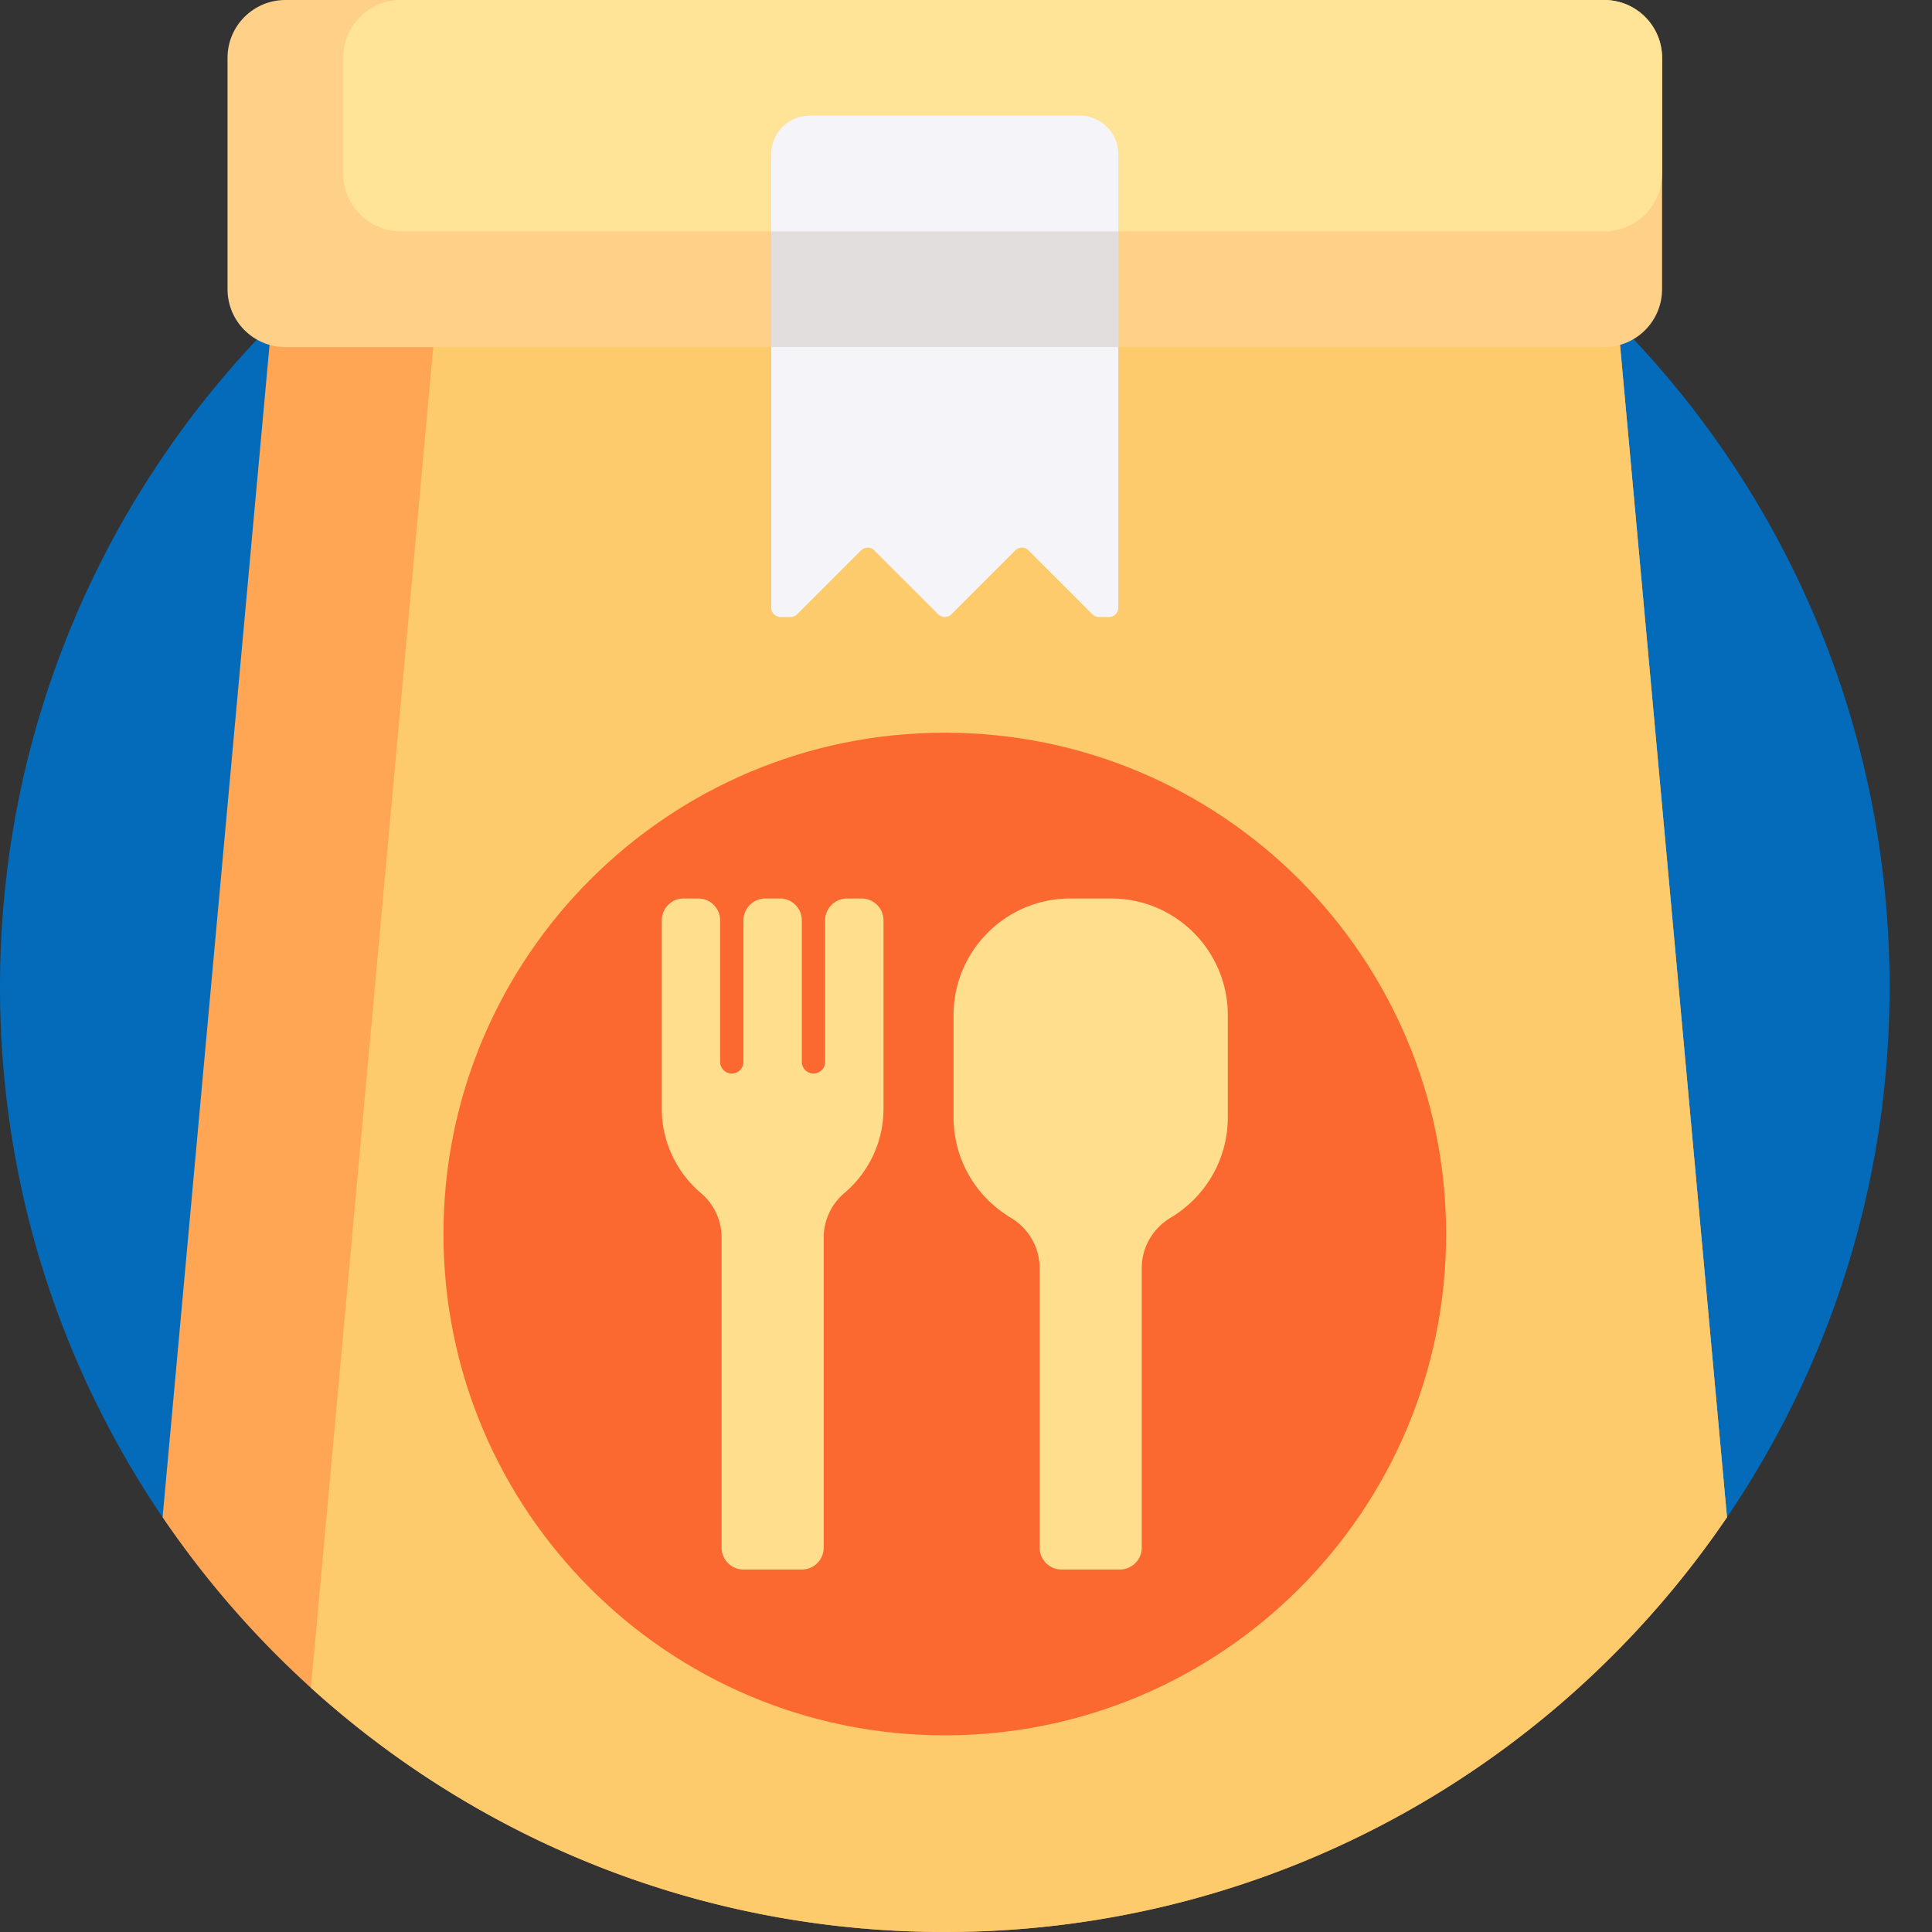 <?xml version="1.0" encoding="UTF-8"?>
<svg xmlns="http://www.w3.org/2000/svg" version="1.1" xmlns:xlink="http://www.w3.org/1999/xlink" width="512" height="512" x="0" y="0" viewBox="0 0 512 512" style="enable-background:new 0 0 512 512" xml:space="preserve" class=""><rect x="0" y="0" width="512" height="512" fill="#333333" stroke="none"/><g><path fill="#036bb9" d="M59.16 409.793c-5.867 1.043-11.781-1.457-15.16-6.367-27.75-40.313-44-89.16-44-141.805C0 124.891 109.602 13.754 245.742 11.285c139.211-2.531 253.184 107.778 254.996 247 .7 53.934-15.652 104.012-44.011 145.188a15.147 15.147 0 0 1-15.13 6.32c-59.406-10.555-123.863-16.34-191.218-16.34-67.356 0-131.813 5.785-191.219 16.34zm0 0" opacity="1" data-original="#53c95a" class=""></path><path fill="#ffa655" d="M457.668 402.086C412.633 468.418 336.598 512 250.378 512S88.126 468.418 43.09 402.086l28.836-316.07A251.784 251.784 0 0 1 114.8 51.098h271.156a251.632 251.632 0 0 1 42.875 34.918zm0 0" opacity="1" data-original="#ffa655" class=""></path><path fill="#fdcb6b" d="M457.668 402.086C412.633 468.418 336.598 512 250.378 512c-64.64 0-123.558-24.5-167.98-64.715l36.149-396.187h267.41a251.632 251.632 0 0 1 42.875 34.918zm0 0" opacity="1" data-original="#fdcb6b" class=""></path><path fill="#ffd188" d="M425.133 91.977H75.625c-8.465 0-15.328-6.864-15.328-15.329v-61.32C60.297 6.863 67.16 0 75.625 0h349.508c8.469 0 15.332 6.863 15.332 15.328v61.32c0 8.465-6.863 15.329-15.332 15.329zm0 0" opacity="1" data-original="#ffd188" class=""></path><path fill="#ffe497" d="M425.133 61.316H106.285c-8.469 0-15.332-6.863-15.332-15.328v-30.66C90.953 6.863 97.816 0 106.285 0h318.848c8.469 0 15.332 6.863 15.332 15.328v30.66c0 8.465-6.863 15.328-15.332 15.328zm0 0" opacity="1" data-original="#ffe497" class=""></path><path fill="#fc6930" d="M383.234 327.027c0 73.371-59.48 132.852-132.855 132.852-73.371 0-132.856-59.48-132.856-132.852 0-73.375 59.485-132.855 132.856-132.855 73.375 0 132.855 59.48 132.855 132.855zm0 0" opacity="1" data-original="#fc6930" class=""></path><path fill="#ffdf8e" d="M234.137 243.91v49.871c0 8.98-4.032 17.02-10.387 22.406a15.454 15.454 0 0 0-5.465 11.79v82.168a5.795 5.795 0 0 1-5.797 5.796h-15.465a5.797 5.797 0 0 1-5.796-5.796v-82.168c0-4.543-2-8.852-5.465-11.79-6.352-5.386-10.387-13.425-10.387-22.406v-49.87c0-3.204 2.598-5.802 5.8-5.802h3.864c3.203 0 5.8 2.598 5.8 5.801v37.496a3.09 3.09 0 1 0 6.184 0V243.91c0-3.203 2.598-5.8 5.801-5.8h3.863c3.204 0 5.801 2.597 5.801 5.8v37.496a3.09 3.09 0 1 0 6.184 0V243.91a5.8 5.8 0 0 1 5.797-5.8h3.867c3.203 0 5.8 2.597 5.8 5.8zm60.32-5.8h-10.824c-17.082 0-30.93 13.847-30.93 30.93v27.058c0 11.3 6.059 21.18 15.106 26.574 4.73 2.82 7.703 7.848 7.703 13.355v74.118a5.798 5.798 0 0 0 5.8 5.796h15.461a5.8 5.8 0 0 0 5.801-5.796v-74.118c0-5.507 2.973-10.535 7.703-13.355 9.047-5.395 15.102-15.274 15.102-26.574v-27.059c.004-17.082-13.844-30.93-30.922-30.93zm0 0" opacity="1" data-original="#ffdf8e" class=""></path><path fill="#f5f5f9" d="m228.188 145.855-16.934 16.934a2.484 2.484 0 0 1-1.754.727h-2.629a2.481 2.481 0 0 1-2.48-2.48V40.878c0-5.645 4.574-10.219 10.218-10.219h71.54c5.64 0 10.218 4.574 10.218 10.219v120.156a2.478 2.478 0 0 1-2.48 2.477h-2.63c-.655 0-1.288-.262-1.753-.727l-16.934-16.93a2.468 2.468 0 0 0-3.504 0l-16.933 16.93a2.484 2.484 0 0 1-3.508 0l-16.934-16.93a2.476 2.476 0 0 0-3.504 0zm0 0" opacity="1" data-original="#fc5e93" class=""></path><path fill="#e2dede" d="M296.367 91.977h-91.976v-30.66h91.976zm0 0" opacity="1" data-original="#fd3980" class=""></path></g></svg>